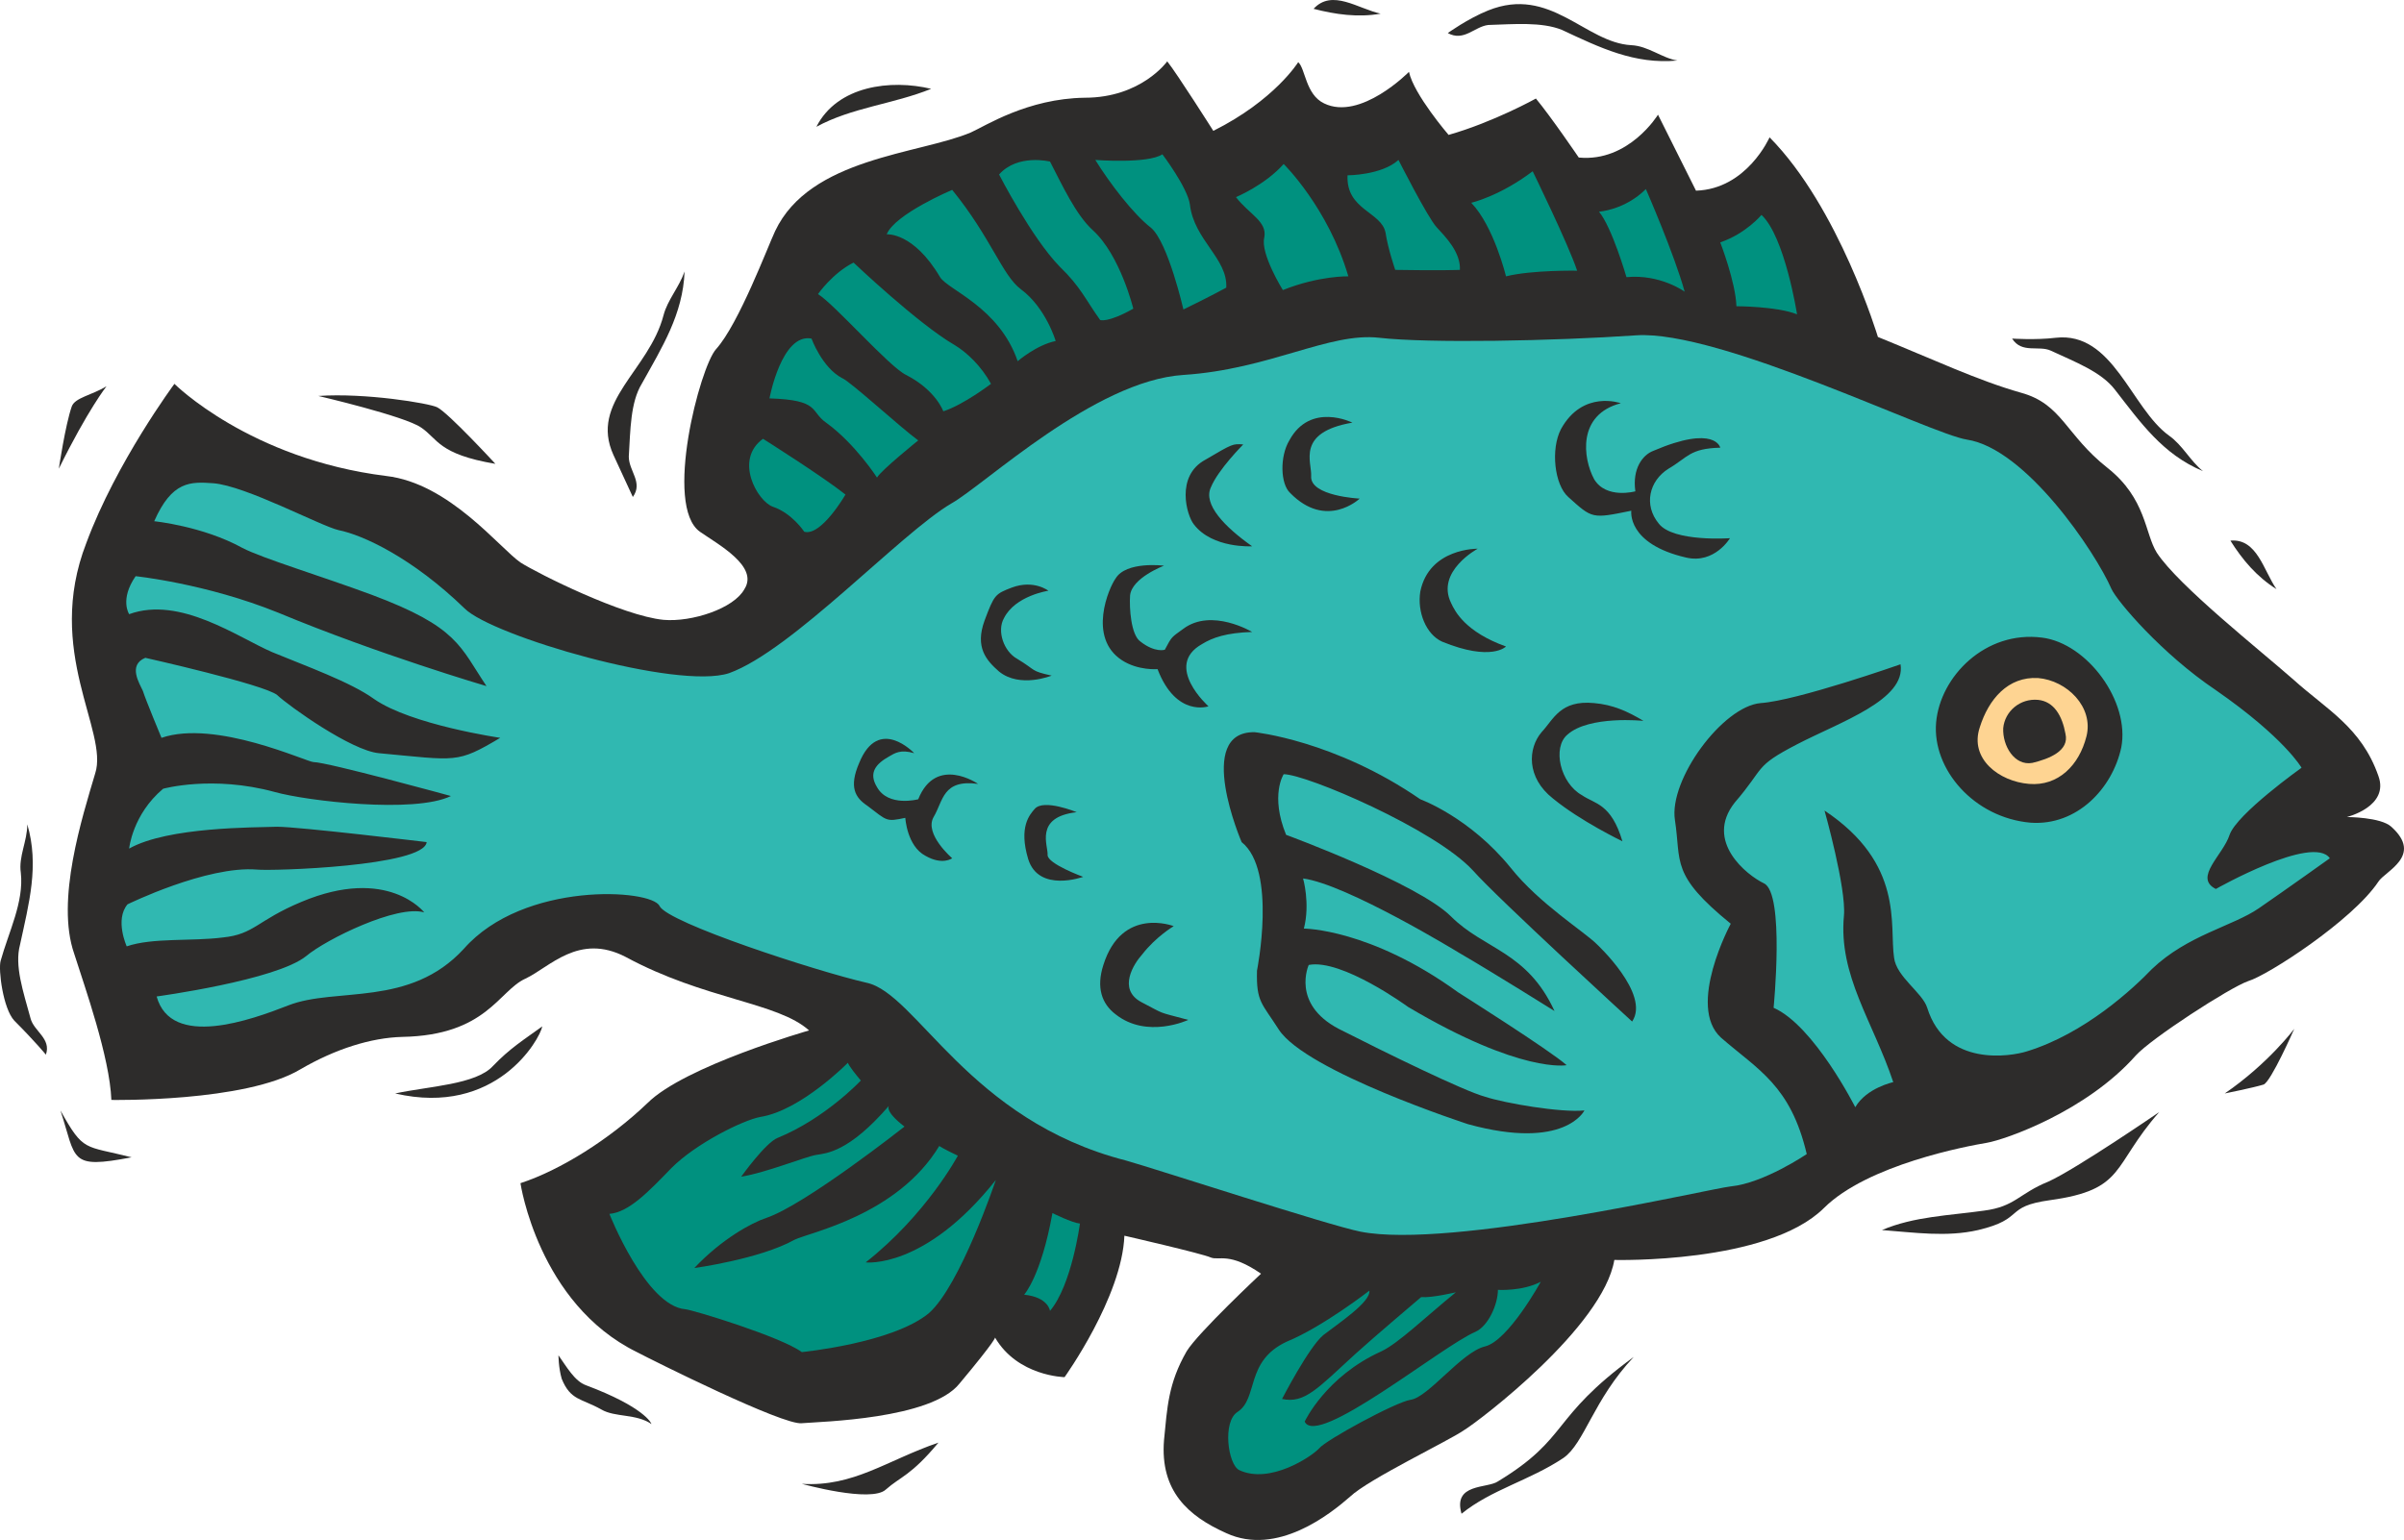 <svg xmlns="http://www.w3.org/2000/svg" width="285.454" height="182.917" viewBox="0 0 214.09 137.187"><path d="M247.454 450.537c-3.384 3.24-7.776 5.976-11.304 7.128 0 0 1.584 10.728 10.368 15.048 1.368.72 13.032 6.552 14.688 6.336 1.728-.144 11.52-.36 14.04-3.528 3.312-3.96 3.168-4.104 3.168-4.104 2.016 3.456 6.192 3.528 6.192 3.528s5.112-7.128 5.328-12.6c0 0 6.912 1.584 7.704 1.944.72.288 1.656-.504 4.464 1.44 0 0-5.616 5.256-6.624 6.912-1.656 2.88-1.728 5.04-2.016 7.92-.36 4.536 2.16 6.768 5.544 8.28 4.536 2.088 9.288-1.728 11.016-3.24 1.656-1.584 8.928-5.04 10.224-5.976 1.296-.792 12.312-9.144 13.32-15.12 0 0 13.608.36 18.648-4.608 3.888-3.888 12.816-5.544 14.544-5.832 1.656-.288 8.856-2.808 13.248-7.776 1.368-1.512 8.352-6.048 10.008-6.624 1.728-.504 9.288-5.4 11.592-8.856.576-.936 4.032-2.304 1.152-4.896-.936-.864-3.96-.864-3.96-.864s3.816-.936 2.808-3.672c-1.512-4.32-4.608-5.904-7.56-8.568-3.024-2.664-10.224-8.352-12.168-11.304-1.08-1.728-.936-4.824-4.392-7.56-3.744-2.952-4.032-5.688-7.704-6.696-3.816-1.08-7.776-2.952-12.744-4.968 0 0-3.456-11.52-9.648-17.784 0 0-2.016 4.608-6.552 4.752l-3.384-6.768s-2.592 4.248-7.056 3.816c0 0-2.448-3.6-3.816-5.256 0 0-3.744 2.088-7.776 3.24 0 0-3.096-3.6-3.528-5.616 0 0-4.32 4.392-7.56 2.808-1.656-.792-1.656-3.096-2.304-3.672 0 0-2.088 3.384-7.56 6.12 0 0-3.24-5.112-4.104-6.192 0 0-2.304 3.24-7.344 3.24-5.112.072-8.856 2.52-10.152 3.096-4.608 1.944-14.328 2.232-17.424 8.784-.648 1.368-3.24 8.28-5.256 10.512-1.44 1.584-4.68 13.968-1.44 16.272 1.656 1.152 5.256 3.096 3.96 5.112-.936 1.728-4.68 2.952-7.2 2.736-3.672-.36-11.16-4.104-12.744-5.112-1.872-1.296-6.336-7.056-11.952-7.704-12.168-1.512-18.864-8.208-18.864-8.208s-5.184 6.984-7.848 14.184c-3.744 9.648 2.016 16.776.792 20.52-1.152 3.888-3.528 11.304-1.872 16.056.936 2.952 3.168 9.216 3.312 13.032 0 0 11.952.216 16.848-2.736 3.096-1.8 6.264-2.808 9.072-2.88 7.488-.144 8.568-4.104 10.944-5.184 2.16-1.008 4.752-4.104 8.928-1.944 7.056 3.816 13.536 4.032 16.344 6.552 0 0-11.088 3.168-14.4 6.48z" style="fill:#2d2c2b" transform="translate(-189.8 -352.264)"/><path d="M214.55 406.833c-6.408-2.592-12.672-3.24-12.672-3.24-1.44 2.088-.576 3.384-.576 3.384 4.536-1.656 9.72 2.088 12.744 3.384 2.952 1.224 6.984 2.664 9.072 4.176 3.312 2.304 11.232 3.456 11.232 3.456-3.888 2.304-3.816 2.016-10.8 1.368-2.448-.216-7.992-4.176-9.072-5.184-1.152-.936-11.736-3.312-11.736-3.312-1.584.648-.504 2.304-.216 2.952.216.72 1.656 4.176 1.656 4.176 4.824-1.656 12.96 2.16 13.536 2.16 1.224 0 12.24 3.024 12.24 3.024-3.24 1.584-12.888.432-15.696-.36-5.544-1.512-9.936-.288-9.936-.288-2.736 2.304-3.024 5.328-3.024 5.328 3.456-1.944 11.16-1.872 13.176-1.944 1.944 0 13.32 1.368 13.32 1.368-.216 2.16-13.824 2.592-15.12 2.448-4.464-.36-11.52 3.096-11.52 3.096-1.152 1.368-.072 3.744-.072 3.744 2.304-.792 5.76-.432 8.568-.792 2.808-.288 3.024-1.512 6.984-3.168 7.704-3.24 10.944.936 10.944.936-2.376-.72-8.712 2.376-10.512 3.888-2.664 2.16-13.32 3.6-13.32 3.6 1.296 4.68 8.424 2.088 11.736.792 4.248-1.656 10.8.216 15.624-5.04 5.328-6.048 16.704-5.328 17.424-3.816.72 1.512 14.04 5.832 18.432 6.84 4.464.936 9.072 12.24 23.112 15.84 2.808.792 18 5.76 20.88 6.336 7.992 1.584 31.032-3.816 32.976-4.032 2.952-.288 6.768-2.88 6.768-2.88-1.44-6.12-4.32-7.488-7.632-10.368-3.096-2.808.864-10.152.864-10.152-5.4-4.392-4.392-5.472-4.968-9.216-.576-3.6 4.248-10.152 7.632-10.44 3.24-.216 12.456-3.456 12.456-3.456.504 3.168-5.328 5.112-9.216 7.128-3.888 2.016-2.808 2.016-5.544 5.184-2.736 3.456 1.08 6.48 2.592 7.2 1.872.864.864 11.088.864 11.088 3.6 1.584 7.272 8.856 7.272 8.856 1.008-1.728 3.384-2.232 3.384-2.232-1.8-5.4-4.896-9.504-4.392-14.832.216-2.448-1.728-9.36-1.728-9.36 7.128 4.752 5.76 10.224 6.192 13.104.216 1.728 2.52 3.096 2.952 4.464 1.656 5.328 7.488 4.32 8.856 3.888 5.184-1.584 9.504-5.616 11.16-7.344 3.168-3.024 7.2-3.816 9.504-5.4 2.304-1.584 6.336-4.464 6.336-4.464-1.512-2.16-10.152 2.736-10.152 2.736-2.016-1.008.648-3.024 1.224-4.824.648-1.872 6.408-5.976 6.408-5.976s-1.512-2.664-7.632-6.912c-4.824-3.24-8.784-7.92-9.288-9-1.44-3.312-7.632-12.528-12.888-13.32-3.24-.504-22.032-9.792-29.448-9.288-7.344.504-18.504.72-22.896.216-4.464-.504-9.72 2.808-17.424 3.312-7.92.504-17.712 9.792-20.664 11.448-4.536 2.664-14.184 13.104-19.8 15.12-4.608 1.512-21.096-3.312-23.544-5.76-4.68-4.536-9.072-6.552-11.232-6.984-1.584-.36-8.28-3.96-11.16-4.176-2.016-.144-3.672-.216-5.256 3.384 0 0 4.32.432 7.848 2.376 1.8.936 7.056 2.52 11.52 4.176 7.704 2.88 7.848 4.608 10.224 8.136 0 0-9.576-2.808-18.576-6.552z" style="fill:#30b8b1" transform="translate(-189.8 -352.264)"/><path d="M349.838 380.265s-1.08-6.912-3.168-8.856c0 0-1.368 1.656-3.672 2.448 0 0 1.368 3.528 1.44 5.688 0 0 3.6 0 5.4.72zm-13.464-11.16s2.52 5.76 3.456 9.144c0 0-2.16-1.584-5.184-1.296 0 0-1.296-4.464-2.448-5.832 0 0 2.304-.144 4.176-2.016z" style="fill:#00917f" transform="translate(-189.8 -352.264)"/><path d="M336.158 416.48s-4.824-.503-6.768 1.225c-1.368 1.152-.648 4.32 1.296 5.4 1.152.792 2.592.72 3.6 4.104 0 0-3.744-1.8-6.192-3.816-2.376-1.872-2.232-4.464-1.008-5.904 1.08-1.152 1.656-2.88 4.68-2.592 1.656.144 2.952.72 4.392 1.584zm-1.008 26.785s-11.952-10.944-14.184-13.464c-3.384-3.672-14.832-8.568-16.848-8.568 0 0-1.224 1.872.216 5.4 0 0 11.736 4.32 14.688 7.272s6.768 3.096 9.216 8.424c0 0-5.4-3.384-8.496-5.184 0 0-10.008-6.12-13.896-6.624 0 0 .648 2.232.072 4.464 0 0 5.904 0 13.752 5.688 0 0 8.208 5.184 9.648 6.48 0 0-4.032.792-14.112-5.184 0 0-5.904-4.32-8.856-3.744 0 0-1.584 3.456 2.664 5.688 4.248 2.16 11.16 5.544 13.032 6.048 1.728.576 6.768 1.44 8.856 1.224 0 0-1.728 3.6-10.368 1.224 0 0-14.4-4.68-16.848-8.424-1.512-2.376-2.016-2.448-1.944-5.256 0 0 1.8-8.928-1.368-11.448 0 0-4.248-9.864 1.152-9.792 0 0 7.128.72 14.76 5.976 0 0 4.392 1.584 8.064 6.12 2.52 3.168 6.552 5.688 7.632 6.768 0 0 4.824 4.464 3.168 6.912z" style="fill:#2d2c2b" transform="translate(-189.8 -352.264)"/><path d="M326.294 367.52s3.168 6.48 3.96 8.857c0 0-4.032-.072-6.336.504 0 0-1.08-4.464-3.096-6.552 0 0 2.52-.576 5.472-2.808zm-11.952-1.007s2.592 5.112 3.384 5.976c.792.864 2.16 2.232 2.088 3.816 0 0-1.728.072-5.76 0 0 0-.648-1.872-.864-3.312-.36-1.872-3.528-2.016-3.384-5.112 0 0 3.024 0 4.536-1.368zm-10.224.36s3.96 3.888 5.76 10.008c0 0-2.592-.072-5.832 1.224 0 0-2.016-3.24-1.656-4.68.288-1.44-1.368-2.088-2.52-3.6 0 0 2.592-1.08 4.248-2.952zm-10.8-.864s2.232 2.952 2.448 4.464c.36 3.168 3.384 4.824 3.24 7.416 0 0-1.584.864-3.816 1.944 0 0-1.368-5.976-2.88-7.272-1.584-1.224-3.672-3.96-4.968-6.048 0 0 4.68.36 5.976-.504zm-2.592 13.751s-1.152-4.751-3.6-6.983c-1.512-1.368-2.736-4.032-3.816-6.12 0 0-2.88-.72-4.536 1.152 0 0 2.88 5.616 5.4 8.208 1.872 1.8 2.304 2.952 3.6 4.752 0 0 .648.288 2.952-1.008zm-6.912 2.88s-.864-2.951-3.096-4.607c-1.656-1.224-2.664-4.608-6.12-8.856 0 0-5.112 2.16-5.832 3.96 0 0 2.376-.216 4.752 3.816.72 1.152 5.256 2.664 6.912 7.488 0 0 1.656-1.44 3.384-1.8zm-18-6.983s5.76 5.472 9 7.344c1.08.648 2.376 1.872 3.24 3.456 0 0-2.448 1.872-4.248 2.448 0 0-.648-1.872-3.312-3.24-1.512-.72-6.408-6.336-7.848-7.2 0 0 1.296-1.872 3.168-2.808zm-1.008 10.296c.72.288 5.184 4.392 6.768 5.544 0 0-3.312 2.664-3.672 3.312 0 0-1.944-3.024-4.536-4.896-1.44-1.008-.504-2.016-5.04-2.16 0 0 1.08-5.832 3.744-5.328 0 0 .936 2.592 2.736 3.528zm-7.056 5.4s5.256 3.312 7.344 4.968c0 0-2.16 3.744-3.672 3.312 0 0-1.08-1.656-2.808-2.232-1.368-.504-3.456-4.176-.864-6.048z" style="fill:#00917f" transform="translate(-189.8 -352.264)"/><path d="M316.286 404.96c-.288 1.8.504 3.817 1.944 4.465 4.392 1.8 5.688.432 5.688.432-3.6-1.296-4.536-3.096-4.896-3.888-1.368-2.808 2.376-4.824 2.376-4.824s-4.32-.072-5.112 3.816zm23.688-3.023c-5.328-1.224-4.896-4.176-4.896-4.176-3.528.72-3.456.72-5.616-1.224-1.224-1.08-1.584-4.248-.648-6.048 1.944-3.528 5.328-2.304 5.328-2.304-3.888 1.008-3.384 4.896-2.376 6.768 1.08 1.8 3.672 1.08 3.672 1.08-.288-2.016.648-3.24 1.584-3.6 5.544-2.376 5.976-.288 5.976-.288-2.736.072-2.88.864-4.608 1.872-1.728 1.08-2.232 3.24-.864 4.896 1.296 1.656 6.336 1.296 6.336 1.296s-1.368 2.304-3.888 1.728z" style="fill:#2d2c2b" transform="translate(-189.8 -352.264)"/><path d="M272.51 469.257c-3.24 2.664-11.304 3.456-11.304 3.456-1.872-1.368-9.648-3.744-10.368-3.816-3.528-.288-6.768-8.496-6.768-8.496 1.728-.144 3.456-1.944 5.544-4.104 2.16-2.16 6.336-4.248 7.92-4.536 3.6-.576 7.776-4.824 7.776-4.824s0 .216 1.152 1.584c0 0-3.168 3.384-7.416 5.112-1.08.432-3.24 3.456-3.24 3.456 2.232-.36 5.76-1.8 6.696-1.944.864-.144 2.88-.216 6.48-4.392 0 0-.504.432 1.368 1.872 0 0-8.856 6.984-12.312 8.136-1.296.432-3.96 1.872-6.408 4.464 0 0 5.832-.792 8.928-2.52 1.296-.648 9.144-2.16 12.888-8.352 0 0 .432.288 1.656.864 0 0-2.808 5.256-8.208 9.504 0 0 5.256.648 11.592-7.344 0 0-3.168 9.432-5.976 11.88z" style="fill:#00917f" transform="translate(-189.8 -352.264)"/><path d="M288.062 438.225c-.648 2.016-.144 3.456 1.08 4.392 2.808 2.232 6.48.504 6.48.504-2.952-.792-1.944-.432-4.176-1.584-2.16-1.152-.648-3.456.072-4.248 1.224-1.584 2.808-2.52 2.808-2.52s-4.608-1.8-6.264 3.456z" style="fill:#2d2c2b" transform="translate(-189.8 -352.264)"/><path d="M304.406 471.777c-3.744 1.728-2.52 5.04-4.392 6.264-1.368.864-.864 4.68.144 5.184 2.736 1.296 6.48-1.224 7.128-1.944.576-.72 6.768-4.104 8.136-4.32 1.584-.216 4.536-4.248 6.624-4.752 2.088-.504 4.968-5.76 4.968-5.76-1.656.864-3.816.72-3.816.72 0 1.296-.864 3.24-2.016 3.744-3.024 1.296-14.112 10.368-15.192 7.992 0 0 1.872-4.032 6.84-6.264 1.512-.72 3.888-3.024 6.624-5.256 0 0-2.088.504-3.096.432 0 0-4.248 3.6-5.832 5.04-3.384 3.096-4.536 4.464-6.552 4.032 0 0 2.376-4.608 3.672-5.688 1.296-1.008 4.248-2.952 4.104-3.96 0 0-4.176 3.24-7.344 4.536zm-23.4-4.177s1.512-1.655 2.52-7.271c0 0 1.728.864 2.448.936 0 0-.72 5.472-2.664 7.776 0 0-.144-1.224-2.304-1.44z" style="fill:#00917f" transform="translate(-189.8 -352.264)"/><path d="M289.142 403.809c-.576.792-2.52 5.256.576 7.272 1.44.936 3.168.792 3.168.792 1.656 4.32 4.536 3.312 4.536 3.312s-4.032-3.6-.576-5.544c.936-.576 2.16-1.008 4.464-1.08 0 0-3.6-2.16-6.12-.288-1.08.792-1.008.648-1.656 1.872 0 0-.864.288-2.16-.72-.864-.576-1.008-3.024-.936-4.104.144-1.584 3.024-2.664 3.024-2.664s-3.384-.432-4.32 1.152zm15.552-7.632c-.864-.792-.936-3.24-.072-4.68 1.872-3.456 5.616-1.584 5.616-1.584-5.04.864-3.6 3.528-3.672 4.752-.144 1.8 4.32 2.016 4.32 2.016s-2.952 2.808-6.192-.504zm-8.568 2.808c-.648-.792-1.656-4.32 1.008-5.76 2.448-1.44 2.448-1.44 3.384-1.368 0 0-2.232 2.232-2.88 3.816-.72 1.512 1.224 3.528 3.672 5.256 0 0-3.528.216-5.184-1.944zm-16.2 5.615c-1.512.577-1.584.649-2.448 2.953-.864 2.376.144 3.528 1.296 4.536 1.872 1.512 4.68.36 4.68.36-1.944-.432-1.296-.432-3.096-1.512-1.152-.648-1.8-2.448-1.152-3.6 1.008-2.016 3.96-2.448 3.96-2.448s-1.296-1.008-3.24-.288zm1.44 24.193c-.864-2.88.144-3.96.576-4.464.792-.936 3.744.288 3.744.288-3.816.432-2.52 3.024-2.592 3.816 0 .792 3.168 1.944 3.168 1.944s-3.96 1.44-4.896-1.584zm-9.144-.288c-1.656-.864-1.8-3.384-1.8-3.384-1.728.36-1.584.288-3.384-1.08-1.08-.72-1.656-1.656-.72-3.816 1.728-4.248 4.896-.864 4.896-.864-1.224-.36-1.728 0-2.232.288-1.152.648-1.872 1.44-1.08 2.736 1.008 1.8 3.672 1.08 3.672 1.08 1.584-3.96 5.328-1.368 5.328-1.368-3.168-.432-3.096 1.512-3.96 2.952-.864 1.512 1.656 3.672 1.656 3.672s-.864.648-2.376-.216zm98.424-2.952c-5.04-.432-8.784-4.752-8.424-8.928.36-4.104 4.392-8.208 9.432-7.56 4.032.504 7.848 5.688 7.056 9.792-.792 3.672-3.96 6.984-8.064 6.696z" style="fill:#2d2c2b" transform="translate(-189.8 -352.264)"/><path d="M370.502 422.097c-2.664-.216-5.328-2.232-4.392-5.04.792-2.52 2.52-4.536 5.184-4.392 2.592.216 4.968 2.592 4.32 5.184-.648 2.592-2.52 4.464-5.112 4.248z" style="fill:#fed492" transform="translate(-189.8 -352.264)"/><path d="M370.79 420.225c-1.584.288-2.664-1.512-2.592-3.096.144-1.512 1.512-2.664 3.096-2.52 1.44.144 2.16 1.44 2.448 3.024.36 1.512-1.44 2.232-2.952 2.592zm-152.64-32.688s7.704 1.8 9.144 2.808c1.512 1.008 1.512 2.376 6.624 3.24 0 0-4.176-4.536-5.184-5.04-.72-.36-6.408-1.296-10.584-1.008zm-22.968 63.648c2.088 3.744 2.088 3.096 6.336 4.176-5.616 1.08-4.896.216-6.336-4.176zm-4.104-7.992c-1.008-1.08-1.44-4.536-1.224-5.328.72-2.592 2.088-5.256 1.8-7.848-.216-1.44.576-2.808.576-4.32 1.08 3.672.144 7.056-.648 10.728-.504 1.872.288 4.176.936 6.552.288 1.152 1.872 1.8 1.368 3.24 0 0-.936-1.152-2.808-3.024zm181.8-60.84c5.112-.576 6.696 6.264 10.08 8.712 1.224.864 1.872 2.232 3.024 3.168-3.6-1.512-5.544-4.32-7.848-7.272-1.224-1.584-3.528-2.448-5.688-3.456-1.08-.504-2.592.288-3.456-1.08 0 0 2.088.144 3.888-.072zm-177.84 11.664s.576-3.888 1.152-5.544c.288-.792 1.8-1.008 3.096-1.8 0 0-1.656 2.088-4.248 7.344zm29.952 55.656c3.024-.648 7.2-.792 8.712-2.448 1.512-1.584 2.808-2.376 4.392-3.528-.216 1.152-4.104 8.064-13.104 5.976zm167.544-44.928c-1.728-1.08-3.024-2.592-4.104-4.32 2.376-.216 2.952 2.664 4.104 4.32zm-4.608 44.928s2.52-.504 3.456-.792c.648-.216 2.736-4.968 2.736-4.968s-2.304 3.096-6.192 5.76zm-15.696 7.847c-2.664 1.08-2.952 2.233-5.76 2.593-3.024.432-6.192.504-9.072 1.728 2.88.216 5.76.648 8.568 0 4.248-1.008 2.232-2.088 6.408-2.664 6.768-.936 5.472-3.024 9.72-7.848 0 0-7.344 5.04-9.864 6.192zm-127.8-64.727c-2.16-4.752 3.168-7.488 4.464-12.456.36-1.368 1.368-2.448 1.872-3.888-.144 3.816-2.016 6.768-3.816 10.008-1.008 1.656-1.008 4.104-1.152 6.48 0 1.296 1.296 2.304.36 3.6l-1.728-3.744zm77.904-39.6c5.544-2.232 8.64 2.88 12.744 3.096 1.512.072 2.736 1.152 4.104 1.368-3.816.36-6.912-1.152-10.296-2.736-1.8-.72-4.248-.504-6.552-.432-1.224.144-2.16 1.512-3.6.72 0 0 1.8-1.296 3.6-2.016zm-9.576.287c-2.016.36-4.032.073-5.976-.431 1.656-1.8 3.96 0 5.976.432zm-50.256 10.08c3.168-1.727 6.84-2.015 10.224-3.383-3.6-.864-8.352-.288-10.224 3.384zm-22.68 111.529c.792 1.944 1.728 1.728 3.528 2.736 1.224.72 3.096.36 4.464 1.296 0-.072-.648-1.512-5.832-3.456-1.008-.36-1.728-1.656-2.448-2.664 0 0 0 1.08.288 2.088zm80.136 12.024c2.664-2.16 6.048-2.952 9.072-4.968 1.872-1.296 2.664-5.184 6.264-9-7.488 5.472-5.688 7.2-12.096 11.088-.936.648-4.032.144-3.24 2.88zm-46.584-6.336c-4.608 1.584-7.56 3.96-12.168 3.672 0 0 6.192 1.728 7.488.504 1.296-1.152 2.232-1.224 4.68-4.176z" style="fill:#2d2c2b" transform="translate(-189.8 -352.264)"/></svg>
